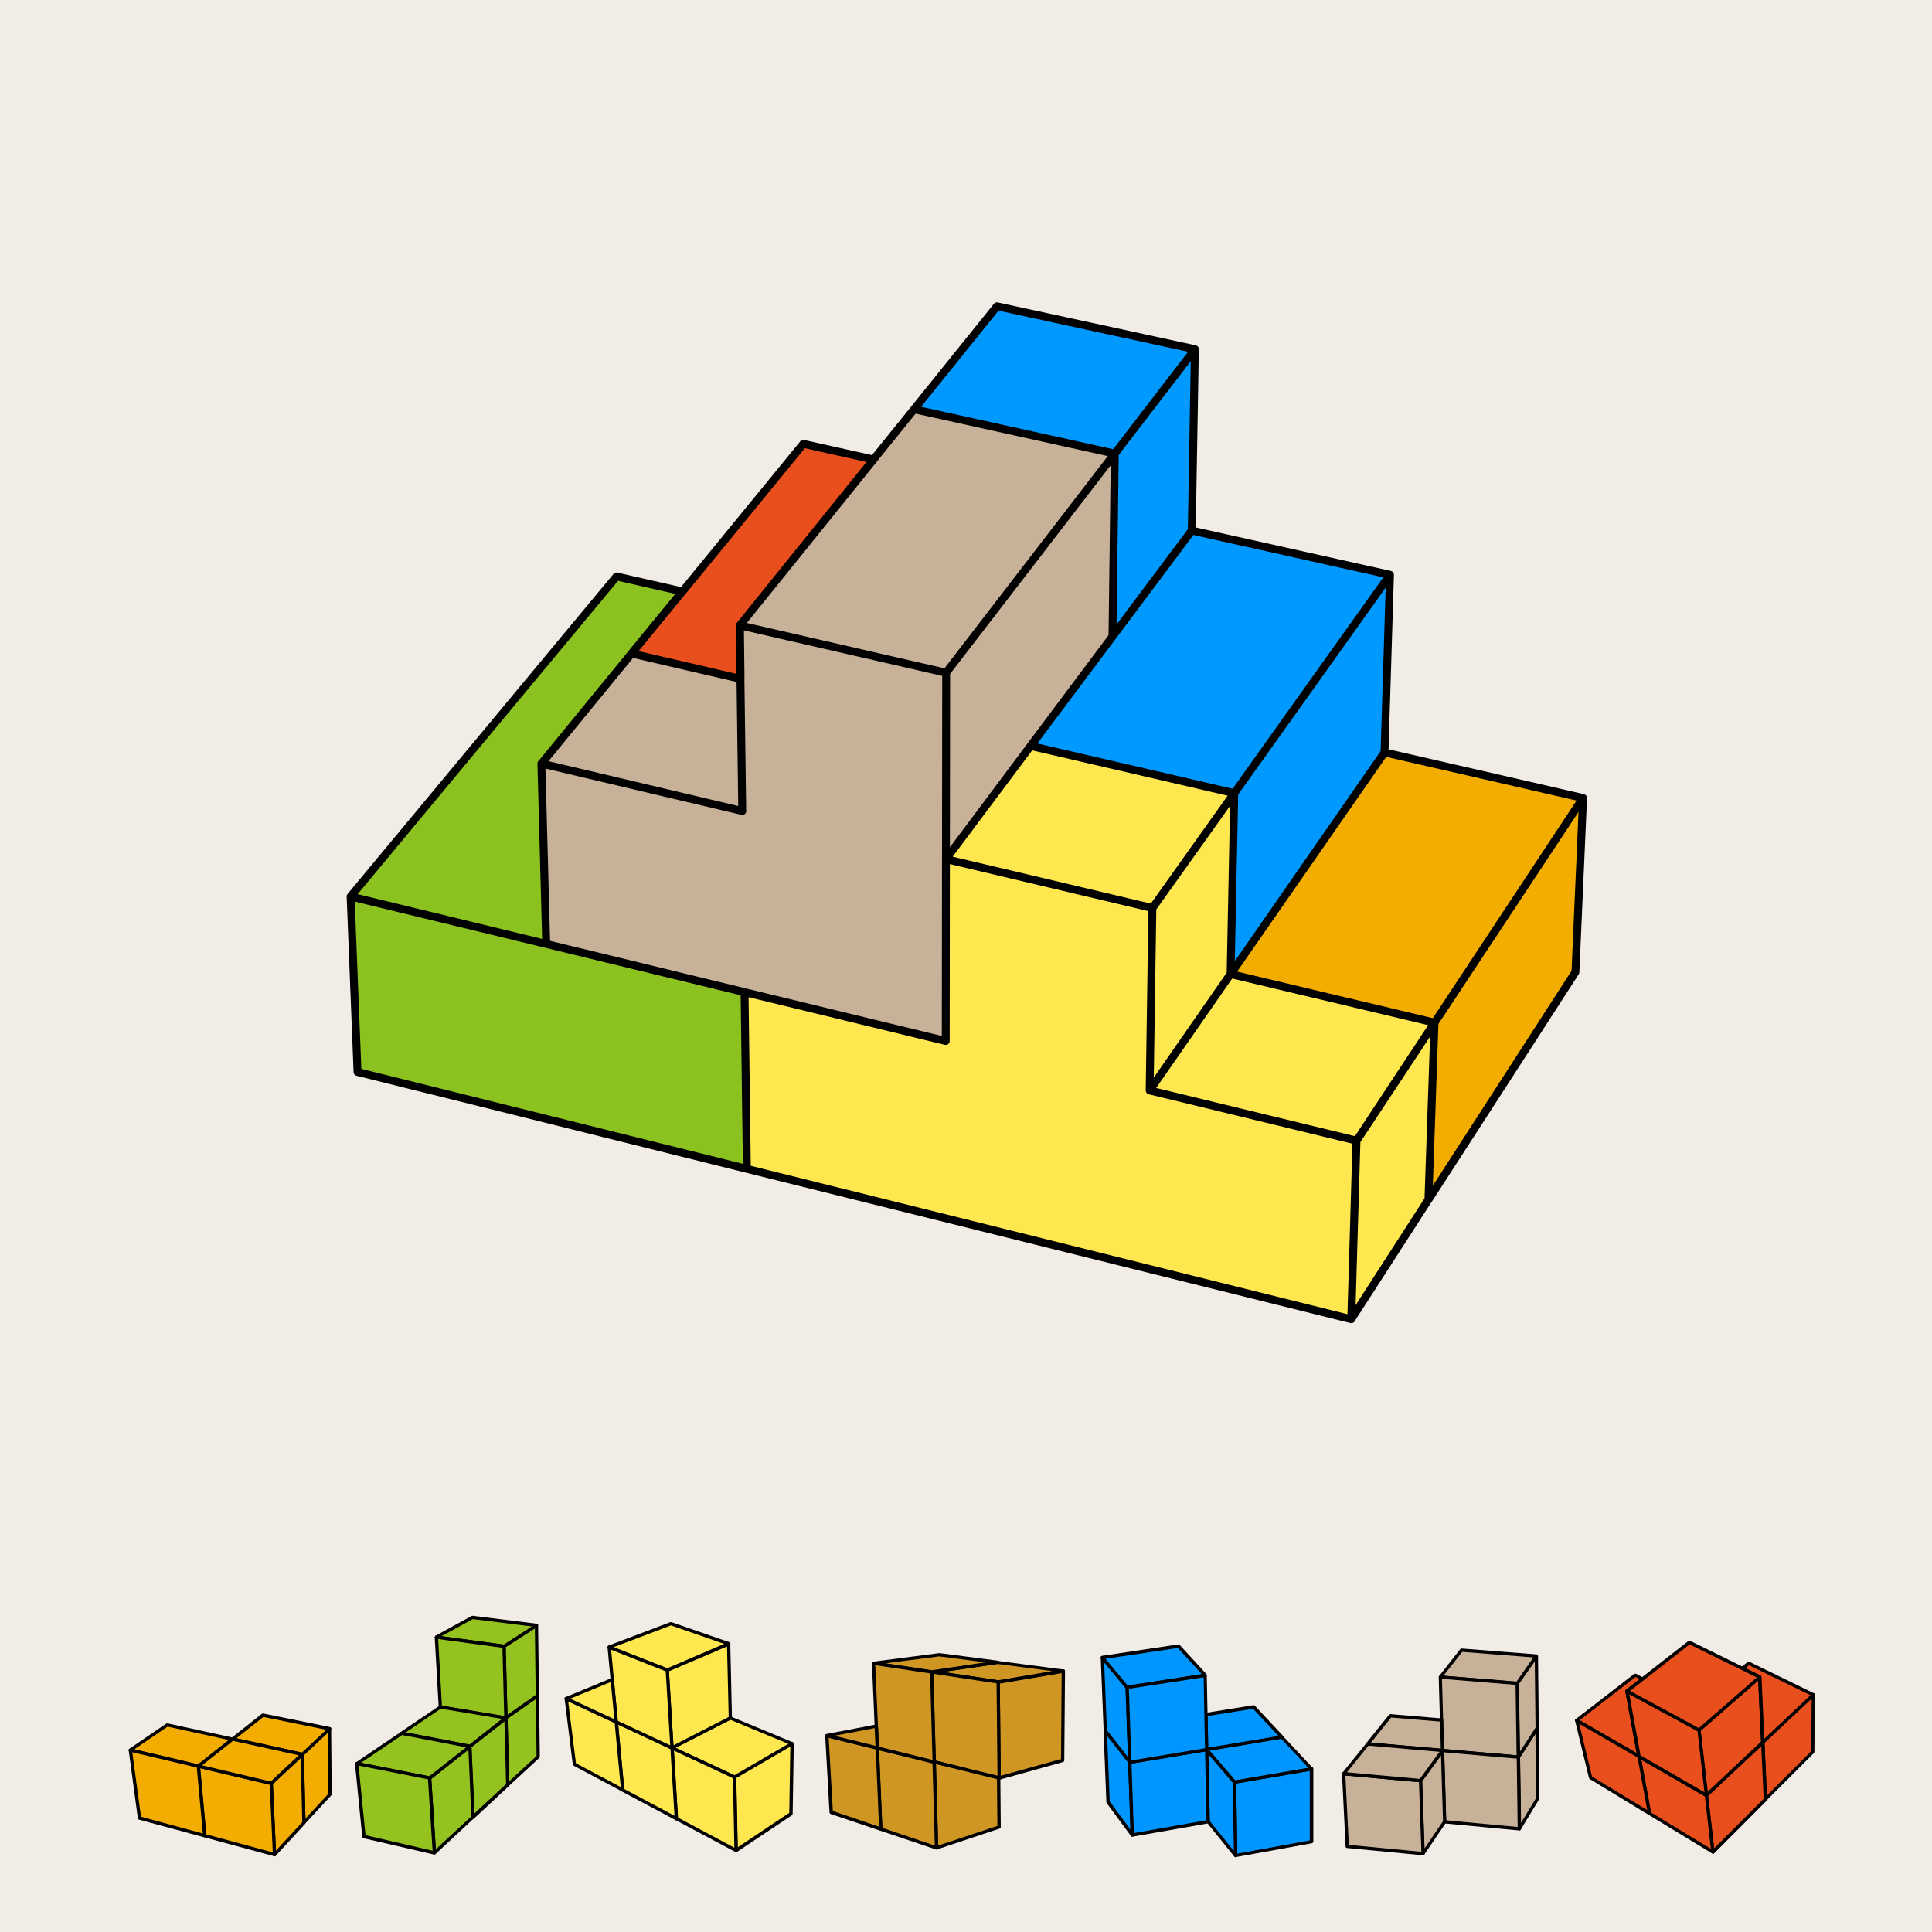 <svg viewBox="0 0 184 184" xmlns="http://www.w3.org/2000/svg" data-sanitized-data-name="Calque 2" data-name="Calque 2" id="Calque_2">
  <defs>
    <style>
      .cls-1 {
        fill: #0096ff;
      }

      .cls-2 {
        fill: #8cc21f;
      }

      .cls-3 {
        fill: #cf9624;
      }

      .cls-4 {
        fill: #ffe84f;
      }

      .cls-5 {
        fill: #94c21f;
      }

      .cls-6 {
        fill: #09f;
      }

      .cls-7 {
        fill: #e84f1c;
      }

      .cls-8 {
        fill: #f2ece7;
      }

      .cls-9 {
        fill: #f2ad00;
      }

      .cls-10 {
        fill: none;
        stroke: #000;
        stroke-linecap: round;
        stroke-linejoin: round;
        stroke-width: .75px;
      }

      .cls-11 {
        fill: #c7b299;
      }
    </style>
  </defs>
  <g data-sanitized-data-name="Calque 1" data-name="Calque 1" id="Calque_1-2">
    <g>
      <rect height="184" width="184" class="cls-8"></rect>
      <g>
        <g>
          <g>
            <polygon points="168.13 171.38 167.88 165.94 172.69 161.41 172.65 166.85 168.13 171.38" class="cls-7"></polygon>
            <path d="M168.13,171.53s-.04,0-.06-.01c-.06-.02-.1-.08-.1-.14l-.25-5.44s.02-.09.05-.12l4.81-4.53s.11-.05.17-.03c.06.03.09.08.09.14l-.04,5.45s-.02.08-.05.11l-4.52,4.52s-.07.05-.11.05ZM168.04,166l.23,5.01,4.23-4.23.04-5.02-4.5,4.23Z"></path>
          </g>
          <g>
            <polygon points="162.51 170.98 167.88 165.94 168.13 171.38 163.13 176.38 162.51 170.98" class="cls-7"></polygon>
            <path d="M163.13,176.53s-.03,0-.05,0c-.06-.02-.1-.07-.1-.13l-.62-5.4s.01-.1.05-.13l5.37-5.04s.11-.05.17-.03c.06.02.09.08.1.14l.25,5.44s-.01.09-.05.12l-4.99,5s-.07.05-.11.05ZM162.68,171.04l.57,5,4.72-4.72-.23-5.03-5.06,4.76Z"></path>
          </g>
          <g>
            <polygon points="155.75 159.53 156.44 159.9 154.95 161.06 156.09 167.28 150.16 163.85 155.75 159.53" class="cls-7"></polygon>
            <path d="M156.09,167.43s-.05,0-.08-.02l-5.94-3.42s-.07-.07-.08-.12c0-.05.02-.1.06-.13l5.59-4.32s.11-.04.17-.01l.7.37s.08.07.08.12c0,.05-.02.1-.06.14l-1.42,1.11,1.13,6.12c.01.06-.01.12-.06.16-.03.02-.06.03-.09.03ZM150.44,163.83l5.44,3.14-1.08-5.88c-.01-.06.01-.12.06-.15l1.3-1.02-.39-.21-5.33,4.12Z"></path>
          </g>
          <g>
            <polygon points="167.88 165.94 162.51 170.98 161.81 164.77 167.59 159.72 167.88 165.94" class="cls-7"></polygon>
            <path d="M162.51,171.14s-.04,0-.05,0c-.06-.02-.09-.07-.1-.13l-.71-6.21c0-.05.01-.1.05-.13l5.78-5.04s.11-.05.16-.03c.06.02.09.08.09.14l.29,6.21s-.02.09-.05.12l-5.37,5.04s-.07.04-.11.04ZM161.97,164.83l.66,5.82,5.09-4.78-.27-5.82-5.48,4.78Z"></path>
          </g>
          <g>
            <polygon points="157.09 172.7 156.09 167.28 162.51 170.98 163.13 176.38 157.09 172.7" class="cls-7"></polygon>
            <path d="M163.13,176.53s-.06,0-.08-.02l-6.04-3.67s-.06-.06-.07-.11l-1-5.43c-.01-.06.01-.12.06-.16.05-.03.12-.04.17,0l6.42,3.7s.07.07.08.12l.62,5.4c0,.06-.02.12-.07.15-.03.02-.05.02-.08.02ZM157.23,172.61l5.71,3.47-.57-5-6.06-3.49.92,5.03Z"></path>
          </g>
          <g>
            <polygon points="167.59 159.72 165.94 158.91 166.54 158.4 172.69 161.4 167.88 165.94 167.59 159.72" class="cls-7"></polygon>
            <path d="M167.88,166.09s-.04,0-.06-.01c-.06-.02-.09-.08-.1-.14l-.28-6.12-1.57-.77s-.08-.07-.09-.12c0-.05.01-.1.05-.14l.6-.51s.11-.05.17-.02l6.15,3s.08.07.09.12c0,.05,0,.1-.05.14l-4.81,4.53s-.07.04-.11.04ZM166.23,158.88l1.44.71c.05.03.08.08.09.13l.27,5.87,4.4-4.14-5.86-2.86-.34.29Z"></path>
          </g>
          <g>
            <polygon points="150.16 163.85 156.09 167.28 157.09 172.7 151.48 169.3 150.16 163.85" class="cls-7"></polygon>
            <path d="M157.09,172.86s-.06,0-.08-.02l-5.61-3.41s-.06-.06-.07-.1l-1.32-5.44c-.01-.06,0-.12.06-.16.05-.04.12-.04.17-.01l5.94,3.42s.07.06.08.11l1,5.43c.01.06-.01.12-.06.16-.03.02-.06.03-.09.03ZM151.62,169.2l5.26,3.19-.92-5.01-5.56-3.21,1.22,5.03Z"></path>
          </g>
          <g>
            <polygon points="161.81 164.77 162.51 170.98 156.09 167.28 154.95 161.06 161.81 164.77" class="cls-7"></polygon>
            <path d="M162.51,171.14s-.05,0-.08-.02l-6.42-3.7s-.07-.06-.08-.11l-1.14-6.22c-.01-.06.01-.12.06-.15.05-.03.11-.04.17-.01l6.86,3.71s.08.07.08.12l.71,6.21c0,.06-.02.12-.07.15-.03.02-.06.03-.09.03ZM156.24,167.18l6.09,3.51-.66-5.82-6.5-3.51,1.07,5.83Z"></path>
          </g>
          <g>
            <polygon points="161.81 164.77 154.95 161.06 156.44 159.9 160.88 156.42 165.94 158.91 167.59 159.72 161.81 164.77" class="cls-7"></polygon>
            <path d="M161.81,164.92s-.05,0-.07-.02l-6.86-3.71s-.08-.07-.08-.12c0-.05.02-.1.06-.14l5.93-4.64s.11-.04.17-.02l6.71,3.3s.08.07.09.12c0,.05-.01.1-.05.14l-5.78,5.04s-.07.04-.1.04ZM155.24,161.04l6.55,3.54,5.53-4.82-6.41-3.15-5.67,4.43Z"></path>
          </g>
        </g>
        <g>
          <g>
            <polygon points="101.27 159.14 101.2 167.65 95.16 169.33 95.06 160.18 101.27 159.14" class="cls-3"></polygon>
            <path d="M95.16,169.49s-.07-.01-.09-.03c-.04-.03-.06-.07-.06-.12l-.09-9.15c0-.08.05-.14.13-.16l6.2-1.05s.09,0,.13.04c.04.03.06.07.05.12l-.07,8.52c0,.07-.05.13-.11.15l-6.04,1.68s-.03,0-.04,0ZM95.22,160.31l.09,8.81,5.74-1.59.06-8.21-5.89.99Z"></path>
          </g>
          <g>
            <polygon points="101.27 159.14 95.06 160.18 88.74 159.23 94.99 158.32 101.27 159.14" class="cls-3"></polygon>
            <path d="M95.06,160.34s-.02,0-.02,0l-6.33-.95c-.08-.01-.13-.08-.13-.15s.06-.14.13-.15l6.26-.91s.03,0,.04,0l6.27.82c.08.01.13.07.14.15s-.05.14-.13.16l-6.2,1.05s-.02,0-.03,0ZM89.8,159.23l5.26.79,5.15-.87-5.22-.68-5.19.76Z"></path>
          </g>
          <g>
            <polygon points="95.06 160.18 95.16 169.33 95.1 169.32 88.97 167.81 88.74 159.23 95.06 160.18" class="cls-3"></polygon>
            <path d="M95.16,169.49s-.02,0-.04,0h-.05s-6.13-1.52-6.13-1.52c-.07-.02-.12-.08-.12-.15l-.24-8.58s.02-.09.05-.12c.03-.03.08-.04.13-.04l6.33.95c.08.01.13.08.13.15l.09,9.15s-.02.09-.06.12c-.03.02-.06.03-.1.03ZM89.13,167.68l5.87,1.45-.09-8.81-6.01-.91.23,8.27Z"></path>
          </g>
          <g>
            <polygon points="95.1 169.32 95.15 174.01 89.2 175.98 88.97 167.81 95.1 169.32" class="cls-3"></polygon>
            <path d="M89.2,176.14s-.06,0-.09-.03c-.04-.03-.07-.07-.07-.12l-.22-8.18s.02-.1.06-.13.09-.04.14-.03l6.13,1.51c.07.02.12.08.12.15l.04,4.69c0,.07-.04.13-.11.15l-5.95,1.98s-.03,0-.05,0ZM89.14,168.01l.21,7.76,5.64-1.87-.04-4.46-5.81-1.43Z"></path>
          </g>
          <g>
            <polygon points="94.99 158.32 88.74 159.23 83.2 158.4 89.45 157.59 94.99 158.32" class="cls-3"></polygon>
            <path d="M88.74,159.39s-.02,0-.02,0l-5.53-.83c-.08-.01-.13-.08-.13-.16,0-.08.06-.14.14-.15l6.25-.81s.03,0,.04,0l5.54.72c.08.01.14.08.14.15s-.06.14-.13.16l-6.26.91s-.02,0-.02,0ZM84.33,158.41l4.4.66,5.12-.75-4.4-.57-5.12.66Z"></path>
          </g>
          <g>
            <polygon points="88.97 167.81 89.2 175.98 83.88 174.19 83.55 166.47 88.97 167.81" class="cls-3"></polygon>
            <path d="M89.2,176.14s-.03,0-.05,0l-5.32-1.79c-.06-.02-.1-.08-.11-.14l-.33-7.72s.02-.1.06-.13c.04-.03.09-.04.14-.03l5.42,1.33c.07.02.12.08.12.15l.22,8.18c0,.05-.02.1-.06.13-.03.02-.06.03-.09.03ZM84.03,174.08l5,1.69-.22-7.83-5.1-1.25.32,7.4Z"></path>
          </g>
          <g>
            <polygon points="88.74 159.23 88.97 167.81 83.55 166.47 83.46 164.39 83.2 158.4 88.74 159.23" class="cls-3"></polygon>
            <path d="M88.97,167.96s-.03,0-.04,0l-5.42-1.33c-.07-.02-.12-.08-.12-.14l-.35-8.08s.02-.09.05-.12c.03-.03.08-.05.13-.04l5.53.83c.07.01.13.07.13.15l.24,8.58s-.02.1-.06.13c-.03.02-.06.03-.1.03ZM83.7,166.35l5.11,1.26-.23-8.24-5.22-.78.34,7.77Z"></path>
          </g>
          <g>
            <polygon points="83.55 166.47 83.88 174.19 79.17 172.6 78.75 165.29 83.55 166.47" class="cls-3"></polygon>
            <path d="M83.88,174.35s-.03,0-.05,0l-4.72-1.59c-.06-.02-.1-.08-.11-.14l-.41-7.31s.02-.1.06-.13c.04-.03.09-.04.14-.03l4.8,1.18c.07.02.12.08.12.15l.33,7.72c0,.05-.02.1-.06.13-.03.02-.06.03-.09.03ZM79.32,172.48l4.4,1.49-.32-7.37-4.48-1.1.4,6.99Z"></path>
          </g>
          <g>
            <polygon points="83.46 164.39 83.55 166.47 78.75 165.29 83.46 164.39" class="cls-3"></polygon>
            <path d="M83.55,166.63s-.03,0-.04,0l-4.8-1.18c-.07-.02-.12-.08-.12-.16,0-.07.05-.14.13-.15l4.71-.9s.09,0,.13.03c.04.03.06.07.06.12l.09,2.08s-.02.1-.06.13c-.03.02-.06.04-.1.04ZM79.48,165.31l3.9.96-.08-1.69-3.83.73Z"></path>
          </g>
        </g>
        <g>
          <g>
            <polygon points="75.44 166.05 75.33 172.74 70.1 176.23 69.95 169.25 75.44 166.05" class="cls-4"></polygon>
            <path d="M70.1,176.39s-.05,0-.07-.02c-.05-.03-.08-.08-.08-.13l-.15-6.99c0-.06.03-.11.08-.14l5.48-3.19s.11-.03.16,0c.05.03.08.08.08.14l-.11,6.69c0,.05-.03.1-.07.13l-5.23,3.49s-.06.03-.09.03ZM70.11,169.33l.14,6.61,4.92-3.29.1-6.33-5.17,3.01Z"></path>
          </g>
          <g>
            <polygon points="75.44 166.05 69.95 169.25 64 166.47 69.56 163.62 75.44 166.05" class="cls-4"></polygon>
            <path d="M69.95,169.4s-.05,0-.07-.01l-5.96-2.78c-.05-.03-.09-.08-.09-.14,0-.06.03-.11.08-.14l5.56-2.85s.09-.02.13,0l5.88,2.44c.05.02.09.07.1.13,0,.06-.03.12-.08.15l-5.48,3.19s-.05.02-.08.02ZM64.35,166.46l5.59,2.61,5.14-2.99-5.52-2.29-5.22,2.67Z"></path>
          </g>
          <g>
            <polygon points="69.95 169.25 70.1 176.23 64.41 173.2 64 166.47 69.95 169.25" class="cls-4"></polygon>
            <path d="M70.1,176.39s-.05,0-.07-.02l-5.69-3.03s-.08-.07-.08-.13l-.41-6.73c0-.05.02-.11.07-.14.05-.03.1-.04.15-.01l5.96,2.78c.05.03.09.08.09.14l.15,6.98c0,.06-.03.11-.07.14-.03.02-.05.02-.08.02ZM64.56,173.1l5.38,2.87-.14-6.62-5.63-2.63.39,6.38Z"></path>
          </g>
          <g>
            <polygon points="69.4 156.56 69.56 163.62 64 166.47 63.55 159.06 69.4 156.56" class="cls-4"></polygon>
            <path d="M64,166.62s-.05,0-.08-.02c-.05-.03-.08-.07-.08-.13l-.45-7.41c0-.07.03-.13.09-.15l5.85-2.5s.1-.02.15.01c.04.03.07.08.07.13l.16,7.06c0,.06-.03.12-.08.14l-5.56,2.85s-.05.02-.07.02ZM63.71,159.16l.43,7.06,5.26-2.7-.16-6.73-5.54,2.37Z"></path>
          </g>
          <g>
            <polygon points="69.4 156.56 63.55 159.06 58.01 156.88 63.89 154.65 69.4 156.56" class="cls-4"></polygon>
            <path d="M63.55,159.21s-.04,0-.06-.01l-5.53-2.18c-.06-.02-.1-.08-.1-.15,0-.06.04-.12.1-.15l5.88-2.23s.07-.01.11,0l5.51,1.91c.06.02.1.08.11.14,0,.06-.04.12-.09.15l-5.85,2.5s-.04.01-.06.01ZM58.45,156.88l5.1,2,5.42-2.32-5.07-1.76-5.45,2.07Z"></path>
          </g>
          <g>
            <polygon points="64 166.47 64.41 173.2 59.3 170.48 58.69 163.99 64 166.47" class="cls-4"></polygon>
            <path d="M64.41,173.36s-.05,0-.07-.02l-5.11-2.72s-.08-.07-.08-.12l-.61-6.49c0-.06.02-.11.07-.14.05-.03.11-.04.16-.01l5.31,2.48c.05.02.09.07.09.13l.41,6.73c0,.06-.02.11-.07.14-.03.02-.05.02-.08.02ZM59.45,170.38l4.79,2.55-.39-6.36-4.98-2.32.58,6.13Z"></path>
          </g>
          <g>
            <polygon points="63.55 159.06 64 166.47 58.69 163.99 58.3 159.96 58.01 156.88 63.55 159.06" class="cls-4"></polygon>
            <path d="M64,166.62s-.04,0-.07-.01l-5.31-2.48c-.05-.02-.08-.07-.09-.13l-.67-7.11c0-.05.02-.11.06-.14.04-.03.1-.04.15-.02l5.53,2.18c.06.02.09.08.1.14l.45,7.41c0,.05-.02.11-.07.14-.03.02-.06.03-.09.03ZM58.84,163.89l4.99,2.33-.43-7.05-5.2-2.05.64,6.77Z"></path>
          </g>
          <g>
            <polygon points="58.69 163.99 59.3 170.48 54.7 168.03 53.92 161.77 58.69 163.99" class="cls-4"></polygon>
            <path d="M59.3,170.63s-.05,0-.07-.02l-4.6-2.45s-.08-.07-.08-.12l-.78-6.26c0-.06.02-.11.06-.15.05-.03.11-.04.16-.02l4.77,2.22c.05.02.08.07.09.13l.61,6.49c0,.06-.02.11-.07.14-.03.02-.06.03-.09.03ZM54.85,167.93l4.27,2.27-.58-6.11-4.43-2.07.74,5.9Z"></path>
          </g>
          <g>
            <polygon points="58.3 159.96 58.69 163.99 53.92 161.77 58.3 159.96" class="cls-4"></polygon>
            <path d="M58.69,164.15s-.04,0-.07-.01l-4.77-2.22c-.06-.03-.09-.08-.09-.15,0-.06.04-.12.1-.14l4.38-1.81s.1-.01.14.01c.04.03.07.07.08.12l.38,4.03c0,.06-.02.11-.07.14-.03.02-.06.03-.09.03ZM54.31,161.78l4.2,1.96-.34-3.55-3.86,1.59Z"></path>
          </g>
        </g>
        <g>
          <polygon points="51.18 161.51 51.25 167.3 48.35 169.99 48.18 163.61 51.18 161.51 51.18 161.51" class="cls-5"></polygon>
          <path d="M48.35,170.14s-.04,0-.06-.01c-.06-.02-.09-.08-.1-.14l-.17-6.38c0-.05.02-.1.07-.13l3-2.1c.1-.07.25,0,.25.13l.07,5.79s-.02.09-.05.12l-2.9,2.68s-.07.04-.11.04ZM48.34,163.69l.16,5.95,2.6-2.4-.06-5.43-2.69,1.88Z"></path>
        </g>
        <g>
          <polygon points="51.1 154.8 51.18 161.51 51.18 161.51 48.18 163.61 48 156.79 51.1 154.8" class="cls-5"></polygon>
          <path d="M48.18,163.76s-.05,0-.07-.02c-.05-.03-.08-.08-.09-.14l-.18-6.82c0-.05.03-.11.07-.14l3.1-1.99s.11-.03.16,0c.05.03.08.08.08.14l.08,6.71s-.02.08-.05.11c-.01.01-.03.02-.05.03l-2.98,2.08s-.06.03-.09.03ZM48.16,156.87l.17,6.44,2.69-1.89-.08-6.34-2.79,1.79Z"></path>
        </g>
        <g>
          <g>
            <polygon points="51.1 154.8 48 156.79 41.56 155.92 45 154.04 51.1 154.8" class="cls-5"></polygon>
            <path d="M48,156.95s-.01,0-.02,0l-6.44-.87c-.07,0-.12-.06-.13-.13s.02-.13.08-.17l3.43-1.88s.06-.02.09-.02l6.11.76c.07,0,.12.06.13.12s-.01.13-.07.17l-3.1,1.99s-.05.02-.08.02ZM42.06,155.83l5.91.8,2.69-1.73-5.63-.7-2.97,1.62Z"></path>
          </g>
          <g>
            <polygon points="48.18 163.61 48.35 169.99 45.05 173.05 44.75 166.31 48.18 163.61" class="cls-5"></polygon>
            <path d="M45.05,173.21s-.04,0-.06-.01c-.06-.02-.09-.08-.1-.14l-.3-6.74c0-.05.02-.1.06-.13l3.44-2.7s.11-.04.16-.02c.05.03.09.08.09.14l.17,6.38s-.02.09-.05.12l-3.3,3.07s-.07.04-.11.04ZM44.91,166.38l.28,6.32,3.01-2.79-.16-6-3.13,2.46Z"></path>
          </g>
          <g>
            <polygon points="48 156.79 48.18 163.61 41.94 162.57 41.56 155.92 48 156.79" class="cls-5"></polygon>
            <path d="M48.18,163.76s-.02,0-.03,0l-6.24-1.04c-.07-.01-.13-.07-.13-.15l-.38-6.65s.02-.09.05-.12.08-.05.13-.04l6.44.87c.08.01.13.07.14.15l.18,6.82s-.02.09-.05.12c-.03.02-.07.04-.1.04ZM42.09,162.44l5.93.99-.17-6.5-6.12-.83.36,6.34Z"></path>
          </g>
          <g>
            <polygon points="48.18 163.61 44.75 166.31 38.26 165.06 41.94 162.57 48.18 163.61" class="cls-5"></polygon>
            <path d="M44.75,166.47s-.02,0-.03,0l-6.49-1.25c-.06-.01-.11-.06-.12-.12-.01-.06.01-.13.07-.16l3.68-2.49s.07-.03.11-.02l6.24,1.04c.06.01.11.06.13.12.02.06,0,.12-.05.16l-3.44,2.7s-.06.03-.1.03ZM38.66,164.98l6.05,1.16,3.1-2.44-5.83-.97-3.32,2.25Z"></path>
          </g>
          <g>
            <polygon points="44.75 166.31 45.05 173.05 41.37 176.46 40.92 169.33 44.75 166.31" class="cls-5"></polygon>
            <path d="M41.37,176.62s-.04,0-.06-.01c-.06-.02-.09-.07-.1-.13l-.46-7.13c0-.05.02-.1.06-.13l3.83-3.02s.11-.04.16-.02c.05.02.09.08.09.13l.3,6.74s-.02.09-.05.12l-3.67,3.41s-.07.04-.11.04ZM41.08,169.4l.43,6.72,3.38-3.13-.28-6.37-3.53,2.78Z"></path>
          </g>
          <g>
            <polygon points="44.75 166.31 40.92 169.33 33.98 167.96 38.26 165.06 44.75 166.31" class="cls-5"></polygon>
            <path d="M40.92,169.49s-.02,0-.03,0l-6.94-1.37c-.06-.01-.11-.06-.12-.12-.01-.06.01-.12.07-.16l4.28-2.89s.08-.03.12-.02l6.49,1.25c.06.01.11.06.12.12s0,.12-.06.16l-3.83,3.02s-.06.03-.1.03ZM34.38,167.88l6.5,1.29,3.51-2.76-6.09-1.17-3.92,2.65Z"></path>
          </g>
          <g>
            <polygon points="40.92 169.33 41.37 176.46 34.67 174.91 33.98 167.96 40.92 169.33" class="cls-5"></polygon>
            <path d="M41.37,176.62s-.02,0-.04,0l-6.71-1.55c-.07-.02-.11-.07-.12-.14l-.69-6.95s.01-.1.05-.13c.04-.03.09-.05.14-.04l6.94,1.37c.07.01.12.07.13.14l.46,7.13s-.02.1-.05.13c-.03.02-.06.04-.1.04ZM34.81,174.78l6.39,1.48-.44-6.8-6.61-1.31.66,6.63Z"></path>
          </g>
        </g>
        <g>
          <g>
            <polygon points="31.39 164.65 31.44 170.89 28.94 173.59 28.78 167.1 31.39 164.65" class="cls-9"></polygon>
            <path d="M28.94,173.75s-.04,0-.06-.01c-.06-.02-.1-.08-.1-.14l-.16-6.5s.02-.09.05-.12l2.61-2.45s.11-.05.17-.03c.06.02.09.08.09.14l.05,6.24s-.01.08-.04.11l-2.5,2.7s-.07.05-.11.05ZM28.94,167.16l.15,6.04,2.19-2.37-.05-5.83-2.3,2.16Z"></path>
          </g>
          <g>
            <polygon points="31.39 164.65 28.78 167.1 28.78 167.08 22.15 165.63 25.03 163.36 31.39 164.65" class="cls-9"></polygon>
            <path d="M28.78,167.25s-.04,0-.06-.01c-.01,0-.02-.01-.03-.02l-6.57-1.44c-.06-.01-.11-.06-.12-.12-.01-.06,0-.12.06-.16l2.88-2.28s.08-.04.13-.03l6.36,1.29c.06.01.1.05.12.11.02.06,0,.12-.04.16l-2.61,2.45s-.07.04-.11.04ZM22.51,165.55l6.24,1.37,2.32-2.18-5.99-1.22-2.57,2.03Z"></path>
          </g>
          <g>
            <polygon points="25.83 169.85 28.78 167.08 28.78 167.1 28.94 173.59 26.14 176.63 25.83 169.85" class="cls-9"></polygon>
            <path d="M26.14,176.78s-.04,0-.05,0c-.06-.02-.1-.08-.1-.14l-.31-6.78s.02-.09.05-.12l2.95-2.76s.11-.05.17-.03c.06.02.09.08.09.14l.16,6.5s-.01.08-.04.11l-2.8,3.04s-.07.05-.11.05ZM25.99,169.91l.29,6.34,2.51-2.71-.15-6.1-2.64,2.47Z"></path>
          </g>
          <g>
            <polygon points="25.83 169.85 26.14 176.63 19.49 174.82 18.89 168.2 25.83 169.85" class="cls-9"></polygon>
            <path d="M26.14,176.78s-.03,0-.04,0l-6.65-1.8c-.06-.02-.11-.07-.11-.14l-.61-6.62c0-.05.02-.1.05-.13.04-.03.09-.05.14-.03l6.95,1.65c.07.02.12.08.12.15l.31,6.78s-.02.1-.06.13c-.03.02-.06.03-.1.03ZM19.64,174.7l6.34,1.72-.29-6.45-6.62-1.57.58,6.3Z"></path>
          </g>
          <g>
            <polygon points="22.15 165.63 28.78 167.08 25.83 169.85 18.88 168.2 22.14 165.63 22.15 165.63" class="cls-9"></polygon>
            <path d="M25.83,170s-.02,0-.04,0l-6.95-1.65c-.06-.01-.1-.06-.12-.12s0-.12.06-.16l3.25-2.57s.1-.04.15-.03h0s6.63,1.45,6.63,1.45c.06.01.1.06.12.11.02.06,0,.12-.04.16l-2.95,2.76s-.07.04-.11.04ZM19.23,168.12l6.55,1.55,2.67-2.5-6.28-1.38-2.94,2.33Z"></path>
          </g>
          <g>
            <polygon points="22.14 165.63 18.88 168.2 12.42 166.67 15.93 164.27 22.14 165.63" class="cls-9"></polygon>
            <path d="M18.88,168.36s-.02,0-.04,0l-6.47-1.53c-.06-.01-.11-.06-.12-.12-.01-.06.01-.12.07-.16l3.52-2.4s.08-.03.12-.02l6.2,1.35c.06.01.11.06.12.12.01.06,0,.12-.06.16l-3.25,2.57s-.06.03-.1.03ZM12.8,166.6l6.05,1.43,2.93-2.32-5.82-1.27-3.17,2.16Z"></path>
          </g>
          <g>
            <polygon points="18.88 168.2 19.49 174.82 13.29 173.14 12.42 166.67 18.88 168.2" class="cls-9"></polygon>
            <path d="M19.49,174.98s-.03,0-.04,0l-6.21-1.68c-.06-.02-.11-.07-.11-.13l-.87-6.47c0-.05.01-.1.05-.14.04-.03.09-.05.14-.04l6.47,1.53c.07.02.11.07.12.14l.61,6.62c0,.05-.02.1-.06.13-.03.02-.06.04-.1.04ZM13.43,173.02l5.89,1.6-.58-6.29-6.14-1.45.83,6.14Z"></path>
          </g>
        </g>
        <g>
          <g>
            <polygon points="146.39 164.59 146.46 171.27 144.7 174.17 144.6 167.34 146.39 164.59" class="cls-11"></polygon>
            <path d="M144.7,174.33s-.03,0-.04,0c-.07-.02-.11-.08-.12-.15l-.1-6.83s0-.06.03-.09l1.79-2.75c.04-.06.11-.08.17-.07.07.02.11.08.11.15l.07,6.68s0,.06-.02.08l-1.76,2.9s-.08.08-.13.08ZM144.76,167.39l.09,6.24,1.45-2.4-.07-6.12-1.48,2.28Z"></path>
          </g>
          <g>
            <polygon points="146.32 157.72 146.39 164.59 144.6 167.34 144.5 160.31 146.32 157.72" class="cls-11"></polygon>
            <path d="M144.6,167.5s-.03,0-.04,0c-.07-.02-.11-.08-.11-.15l-.1-7.03s0-.07.03-.09l1.82-2.59c.04-.06.11-.08.17-.06.06.02.11.08.11.15l.07,6.87s0,.06-.03.09l-1.79,2.75s-.08.07-.13.07ZM144.66,160.36l.1,6.46,1.48-2.28-.07-6.33-1.51,2.15Z"></path>
          </g>
          <g>
            <polygon points="146.32 157.72 144.5 160.31 137.17 159.72 139.19 157.16 146.32 157.72" class="cls-11"></polygon>
            <path d="M144.5,160.47s0,0-.01,0l-7.32-.6c-.06,0-.11-.04-.13-.09-.02-.05-.02-.11.02-.16l2.01-2.56s.08-.07.13-.06l7.13.56c.06,0,.11.04.13.09.02.05.02.11-.01.16l-1.82,2.59s-.08.07-.13.07ZM137.48,159.59l6.95.56,1.61-2.3-6.78-.53-1.78,2.26Z"></path>
          </g>
          <g>
            <polygon points="144.5 160.31 144.6 167.34 137.38 166.71 137.3 163.82 137.18 159.72 144.5 160.31" class="cls-11"></polygon>
            <path d="M144.6,167.5s0,0-.01,0l-7.23-.63c-.08,0-.14-.07-.14-.15l-.2-6.99s.02-.09.05-.12.08-.05.12-.04l7.32.6c.08,0,.14.07.14.15l.1,7.03s-.02.09-.05.12c-.03.03-.07.04-.11.04ZM137.53,166.57l6.91.6-.1-6.71-7.01-.57.19,6.68Z"></path>
          </g>
          <g>
            <polygon points="144.6 167.34 144.7 174.17 137.58 173.5 137.38 166.71 144.6 167.34" class="cls-11"></polygon>
            <path d="M144.7,174.33s0,0-.01,0l-7.12-.67c-.08,0-.14-.07-.14-.15l-.2-6.79s.02-.09.05-.12c.03-.03.07-.05.12-.04l7.23.63c.08,0,.14.07.14.15l.1,6.83s-.02.09-.05.12c-.03.03-.07.04-.11.04ZM137.73,173.36l6.81.64-.09-6.51-6.91-.6.19,6.48Z"></path>
          </g>
          <g>
            <polygon points="137.38 166.71 137.58 173.5 135.53 176.54 135.29 169.59 137.38 166.71" class="cls-11"></polygon>
            <path d="M135.53,176.69s-.03,0-.04,0c-.06-.02-.11-.08-.11-.14l-.24-6.95s0-.07.03-.1l2.09-2.87c.04-.05.11-.08.17-.06.06.02.11.08.11.14l.2,6.79s0,.07-.03.09l-2.06,3.03s-.08.07-.13.07ZM135.45,169.63l.22,6.42,1.76-2.6-.19-6.28-1.79,2.46Z"></path>
          </g>
          <g>
            <polygon points="135.29 169.59 135.53 176.54 128.31 175.84 127.96 168.92 135.29 169.59" class="cls-11"></polygon>
            <path d="M135.53,176.69s0,0-.02,0l-7.22-.69c-.08,0-.14-.07-.14-.15l-.34-6.92s.02-.09.05-.12c.03-.03.08-.05.12-.04l7.32.66c.08,0,.14.07.14.15l.24,6.95s-.02.09-.05.12c-.03.03-.07.04-.11.04ZM128.46,175.7l6.91.66-.23-6.63-7.01-.63.33,6.6Z"></path>
          </g>
          <g>
            <polygon points="137.3 163.82 137.38 166.71 130.25 166.09 132.41 163.4 137.3 163.82" class="cls-11"></polygon>
            <path d="M137.38,166.87s0,0-.01,0l-7.13-.62c-.06,0-.11-.04-.13-.09-.02-.05-.01-.11.02-.16l2.16-2.69s.08-.06.13-.06l4.89.41c.08,0,.14.07.14.15l.08,2.9s-.02.09-.05.12c-.03.03-.07.04-.11.04ZM130.56,165.96l6.66.58-.07-2.58-4.66-.39-1.92,2.39Z"></path>
          </g>
          <g>
            <polygon points="137.38 166.71 135.29 169.59 127.96 168.92 130.25 166.09 137.38 166.71" class="cls-11"></polygon>
            <path d="M135.29,169.74s0,0-.01,0l-7.32-.66c-.06,0-.11-.04-.13-.09-.02-.05-.01-.11.02-.16l2.29-2.83s.08-.06.14-.06l7.13.62c.06,0,.11.04.13.09s.02.11-.02.16l-2.09,2.87s-.08.06-.13.06ZM128.27,168.79l6.95.63,1.88-2.58-6.77-.59-2.05,2.54Z"></path>
          </g>
        </g>
        <g>
          <polygon points="107.35 160.71 107.6 167.84 105.26 164.84 104.98 157.87 107.35 160.71" class="cls-1"></polygon>
          <path d="M107.6,167.99s-.09-.02-.12-.06l-2.34-2.99s-.03-.06-.03-.09l-.28-6.98c0-.07.04-.13.1-.15.06-.03.13,0,.18.05l2.37,2.84s.03.06.04.09l.25,7.13c0,.07-.04.13-.1.15-.02,0-.04,0-.05,0ZM105.42,164.79l2.01,2.58-.23-6.6-2.04-2.45.26,6.47Z"></path>
        </g>
        <g>
          <polygon points="107.6 167.84 107.84 174.76 105.53 171.62 105.26 164.84 107.6 167.84" class="cls-1"></polygon>
          <path d="M107.84,174.92s-.1-.02-.13-.06l-2.31-3.14s-.03-.06-.03-.09l-.27-6.78c0-.07.04-.13.1-.15.06-.02.13,0,.18.05l2.34,3s.03.06.03.09l.24,6.92c0,.07-.04.13-.1.15-.02,0-.03,0-.05,0ZM105.69,171.57l1.98,2.69-.22-6.37-2.01-2.57.25,6.25Z"></path>
        </g>
        <g>
          <g>
            <polygon points="124.91 168.46 124.9 175.42 117.68 176.73 117.57 169.72 124.91 168.46" class="cls-1"></polygon>
            <path d="M117.68,176.88s-.07-.01-.1-.04c-.04-.03-.06-.07-.06-.12l-.1-7.01c0-.08.05-.14.13-.16l7.34-1.26s.09,0,.13.03.06.07.06.12v6.96c-.01.08-.07.14-.14.15l-7.22,1.31s-.02,0-.03,0ZM117.73,169.85l.1,6.69,6.91-1.26v-6.64s-7.01,1.2-7.01,1.2Z"></path>
          </g>
          <g>
            <polygon points="117.57 169.72 117.68 176.73 115.06 173.49 114.92 166.62 117.57 169.72" class="cls-1"></polygon>
            <path d="M117.68,176.88s-.09-.02-.12-.06l-2.62-3.24s-.03-.06-.03-.09l-.14-6.86c0-.07.04-.13.1-.15.06-.02.13,0,.17.04l2.65,3.09s.04.06.04.1l.11,7.01c0,.07-.04.13-.1.15-.02,0-.04,0-.05,0ZM115.21,173.43l2.3,2.85-.1-6.5-2.33-2.72.13,6.37Z"></path>
          </g>
          <g>
            <polygon points="122.08 165.43 124.91 168.46 117.57 169.72 114.92 166.62 122.08 165.43" class="cls-1"></polygon>
            <path d="M117.57,169.87s-.09-.02-.12-.05l-2.65-3.09s-.05-.1-.03-.15c.02-.05.07-.09.12-.1l7.16-1.19c.05,0,.1,0,.14.05l2.83,3.03s.05.1.03.16c-.02.05-.07.09-.12.1l-7.34,1.26s-.02,0-.03,0ZM115.22,166.73l2.42,2.82,6.96-1.19-2.57-2.76-6.8,1.13Z"></path>
          </g>
          <g>
            <polygon points="119.4 162.57 122.08 165.43 114.92 166.62 114.85 163.3 119.4 162.57" class="cls-1"></polygon>
            <path d="M114.92,166.78s-.07-.01-.1-.04c-.03-.03-.06-.07-.06-.12l-.07-3.33c0-.08.05-.15.13-.16l4.55-.73c.05,0,.1,0,.14.05l2.67,2.86s.05.1.03.16-.07.09-.12.1l-7.16,1.19s-.02,0-.03,0ZM115.01,163.43l.06,3.01,6.69-1.11-2.42-2.59-4.33.69Z"></path>
          </g>
          <g>
            <polygon points="112.24 156.78 114.78 159.55 107.35 160.71 104.98 157.87 112.24 156.78" class="cls-1"></polygon>
            <path d="M107.35,160.86s-.09-.02-.12-.06l-2.37-2.84s-.05-.1-.03-.16c.02-.05.07-.09.12-.1l7.26-1.09c.05,0,.1.01.14.05l2.54,2.77s.05.1.03.16c-.02.05-.07.09-.12.1l-7.43,1.15s-.02,0-.02,0ZM105.28,157.98l2.13,2.56,7.06-1.09-2.29-2.5-6.9,1.03Z"></path>
          </g>
          <g>
            <polygon points="114.92 166.62 115.06 173.49 107.84 174.76 107.6 167.84 114.92 166.62" class="cls-1"></polygon>
            <path d="M107.84,174.92s-.07-.01-.1-.03c-.04-.03-.06-.07-.06-.12l-.24-6.92c0-.08.05-.15.13-.16l7.32-1.21s.09,0,.13.03c.03.03.06.07.06.12l.14,6.86c0,.08-.05.14-.13.16l-7.21,1.27s-.02,0-.03,0ZM107.76,167.97l.23,6.61,6.91-1.22-.13-6.55-7.01,1.16Z"></path>
          </g>
          <g>
            <polygon points="114.85 163.3 114.92 166.62 107.6 167.84 107.35 160.71 114.78 159.55 114.85 163.3" class="cls-1"></polygon>
            <path d="M107.6,167.99s-.07-.01-.1-.04c-.03-.03-.06-.07-.06-.12l-.25-7.13c0-.08.05-.15.13-.16l7.43-1.15s.09,0,.12.03c.03.03.05.07.06.12l.14,7.07c0,.08-.05.14-.13.16l-7.32,1.21s-.02,0-.03,0ZM107.51,160.84l.24,6.82,7.01-1.16-.06-3.19h0s-.07-3.57-.07-3.57l-7.12,1.1Z"></path>
          </g>
        </g>
      </g>
      <g>
        <polygon points="150.77 75.99 150.04 92.58 136.04 114.26 136.62 97.39 150.77 75.99" class="cls-9"></polygon>
        <polygon points="150.77 75.99 136.62 97.39 117.2 92.77 131.86 71.66 150.77 75.99" class="cls-9"></polygon>
        <polygon points="136.62 97.4 136.04 114.26 128.69 125.64 129.2 108.64 136.62 97.4" class="cls-4"></polygon>
        <polygon points="136.62 97.4 129.2 108.64 109.49 103.85 117.2 92.77 136.62 97.4" class="cls-4"></polygon>
        <polygon points="132.38 54.74 131.86 71.66 117.2 92.77 117.55 75.54 132.38 54.74" class="cls-6"></polygon>
        <polygon points="132.38 54.74 117.55 75.54 98.15 71.04 105.95 60.62 113.5 50.53 132.38 54.74" class="cls-6"></polygon>
        <polygon points="129.2 108.63 128.69 125.64 71.13 111.32 70.91 94.49 90.07 99.14 90.09 81.82 109.76 86.48 109.49 103.85 129.2 108.63" class="cls-4"></polygon>
        <polygon points="117.55 75.54 117.2 92.77 109.49 103.85 109.76 86.48 117.55 75.54" class="cls-4"></polygon>
        <polygon points="117.55 75.54 109.76 86.48 90.09 81.82 98.15 71.04 117.55 75.54" class="cls-4"></polygon>
        <polygon points="113.81 33.26 113.5 50.53 105.95 60.62 106.17 43.2 113.81 33.26" class="cls-6"></polygon>
        <polygon points="113.81 33.26 106.17 43.2 87.06 38.97 94.95 29.17 113.81 33.26" class="cls-6"></polygon>
        <polygon points="106.17 43.19 105.95 60.62 98.15 71.04 90.09 81.82 90.1 64.07 106.17 43.19" class="cls-11"></polygon>
        <polygon points="106.17 43.19 90.1 64.07 70.46 59.56 83.19 43.76 87.06 38.97 106.17 43.19" class="cls-11"></polygon>
        <polygon points="90.1 64.07 90.09 81.82 90.07 99.14 70.91 94.49 52.02 89.9 51.57 72.72 70.69 77.24 70.53 64.64 70.46 59.56 90.1 64.07" class="cls-11"></polygon>
        <polygon points="83.19 43.76 70.46 59.56 70.53 64.64 60.15 62.24 64.99 56.33 76.5 42.28 83.19 43.76" class="cls-7"></polygon>
        <polygon points="70.91 94.49 71.13 111.32 34.05 102.09 33.39 85.38 52.02 89.9 70.91 94.49" class="cls-2"></polygon>
        <polygon points="70.53 64.64 70.69 77.24 51.57 72.72 60.15 62.24 70.53 64.64" class="cls-11"></polygon>
        <polygon points="64.99 56.33 60.15 62.24 51.57 72.72 52.02 89.9 33.39 85.38 58.72 54.9 64.99 56.33" class="cls-2"></polygon>
        <path d="M70.46,59.56l12.73-15.79M76.5,42.28l-11.51,14.06M33.39,85.38l25.33-30.48M70.53,64.64l-.06-5.09M70.69,77.24l-.17-12.59M83.19,43.76l3.87-4.79M64.99,56.33l-4.84,5.9M70.91,94.49l19.16,4.65M90.07,99.14l.02-17.32M52.02,89.9l18.89,4.59M90.09,81.82l.02-17.75M70.46,59.56l19.64,4.51M90.1,64.07l16.06-20.87M105.95,60.62l7.55-10.09M105.95,60.62l.22-17.42M106.17,43.2l-19.1-4.22M113.5,50.53l.3-17.27M106.17,43.2l7.64-9.94M113.81,33.26l-18.86-4.09M87.06,38.97l7.89-9.8M109.49,103.85l.26-17.38M90.09,81.82l8.06-10.78M90.09,81.82l19.67,4.66M109.76,86.48l7.79-10.94M98.15,71.04l19.4,4.5M52.02,89.9l-.46-17.18M60.15,62.24l-8.58,10.48M51.57,72.72l19.13,4.52M60.15,62.24l10.38,2.41M117.2,92.77l.35-17.23M98.15,71.04l7.8-10.42M131.86,71.66l.52-16.92M117.55,75.54l14.83-20.8M132.38,54.74l-18.88-4.21M83.19,43.76l-6.69-1.49M128.69,125.64l.5-17.01M129.2,108.64l7.42-11.24M117.2,92.77l19.42,4.62M109.49,103.85l7.7-11.08M109.49,103.85l19.7,4.78M71.13,111.32l-.22-16.83M34.05,102.09l-.66-16.71M33.39,85.38l18.63,4.52M136.04,114.26l.58-16.86M150.04,92.58l.73-16.58M136.62,97.4l14.14-21.4M150.77,76l-18.9-4.34M117.2,92.77l14.66-21.11M64.99,56.33l-6.27-1.43M71.13,111.32l57.57,14.32M136.04,114.26l14-21.68M128.69,125.64l7.34-11.38M34.05,102.09l37.08,9.23" class="cls-10"></path>
      </g>
    </g>
  </g>
</svg>